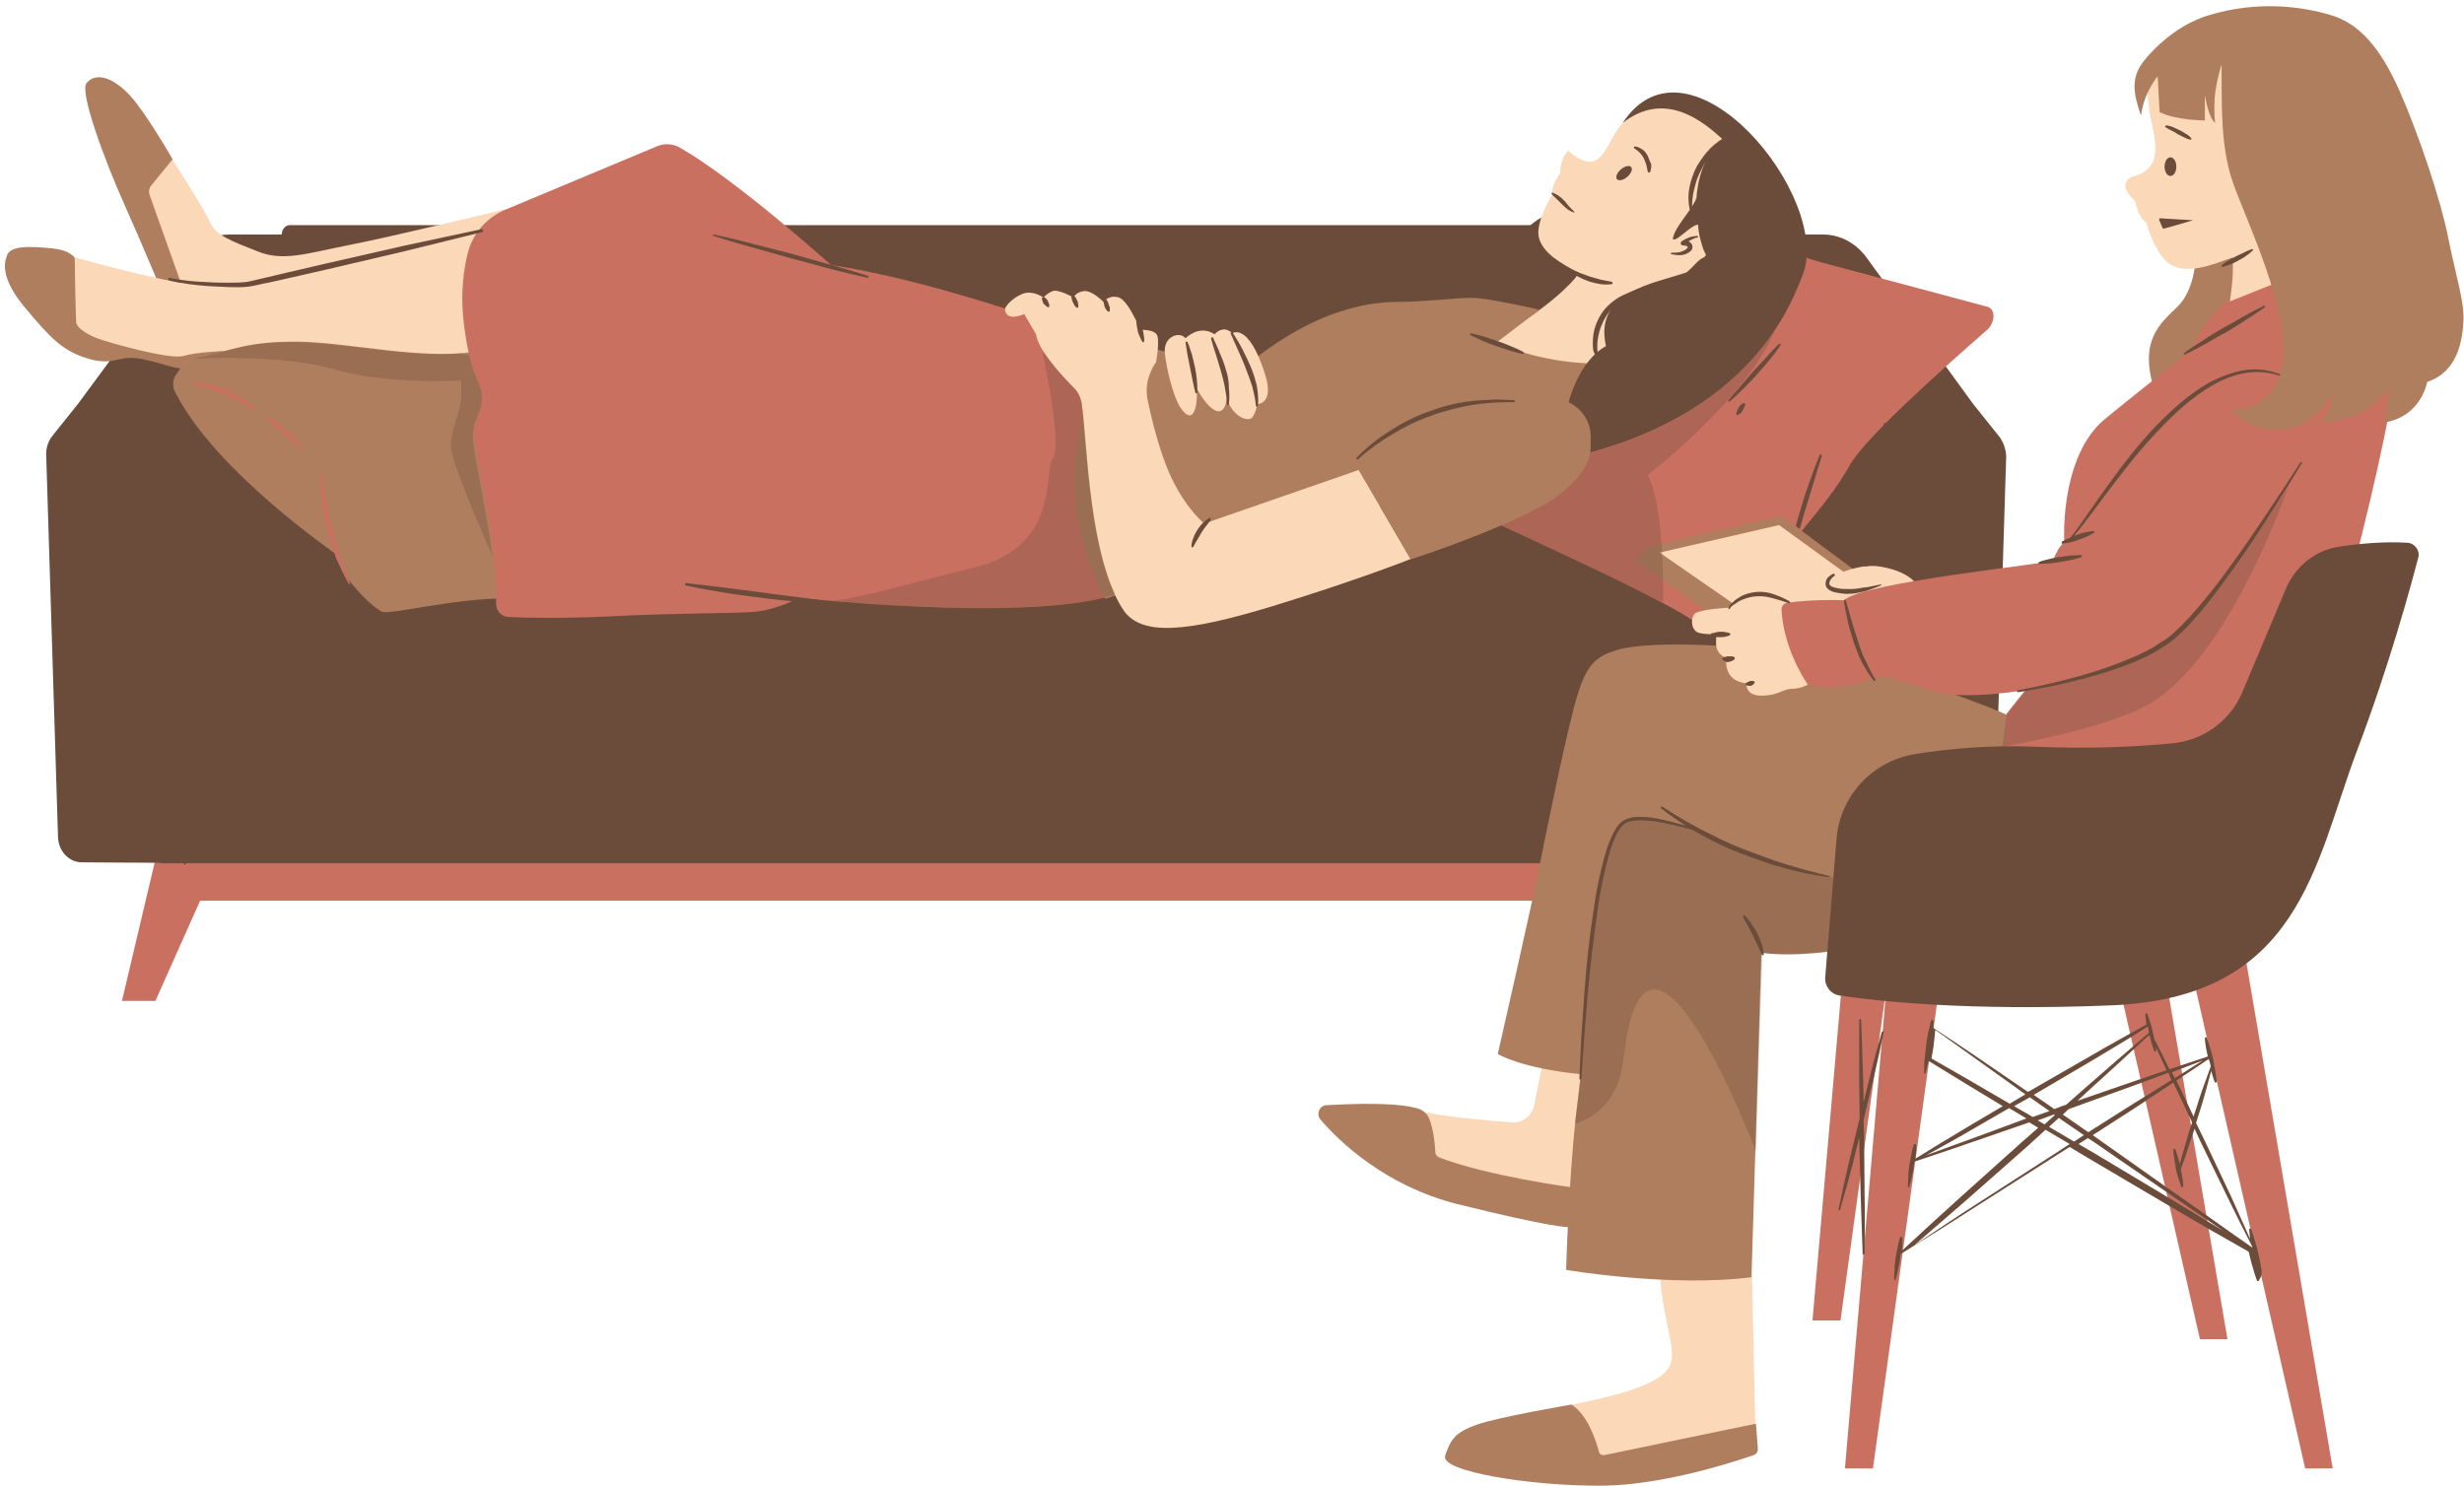 <?xml version="1.0" encoding="UTF-8" standalone="no"?><svg xmlns="http://www.w3.org/2000/svg" xmlns:xlink="http://www.w3.org/1999/xlink" fill="#000000" height="302.3" preserveAspectRatio="xMidYMid meet" version="1" viewBox="-1.0 -1.3 501.1 302.3" width="501.1" zoomAndPan="magnify"><g><g><g><g><g id="change1_2"><path d="M383.6 169.3L31.6 169.3 23.8 202.3 30.6 202.3 39.7 181.9 207.6 181.9 375.5 181.9 384.6 202.3 391.4 202.3z" fill="#c97061"/></g><g id="change2_2"><path d="M405.5,87.4l-5.2-6.5l-21.7-29.8c-2.2-3-5.4-4.7-8.9-4.7H360h-1.4h-0.9h-5.9c0-1.1-0.8-1.9-1.6-1.9 c-3,0-10.3,0-13.4,0c-12.8,0-27.5,0-40.3,0c-34.5,0-69.7,0-104.2,0c-23.1,0-47.3,0-70.5,0c-20.9,0-43,0-63.9,0 c-0.9,0-1.6,0.9-1.6,1.9h-0.9h-9.7c-3.5,0-6.7,1.7-8.9,4.7L14.9,80.8l-5.2,6.5c-0.9,1.1-1.4,2.6-1.3,4.1l2.4,77.6 c0.1,2.8,2.2,5.1,4.8,5.1c3.9,0,9.9,0.1,16.1,0.1v0.1h176h176v-0.1c6.2,0,12.2-0.1,16.1-0.1c2.6,0,4.7-2.3,4.8-5.1l2.4-77.6 C406.9,90,406.4,88.5,405.5,87.4z" fill="#6b4c3a"/></g><g id="change1_3"><path d="M331.1,24.8l18.4,16.4c5.9,5.3,12.8,9,20.4,11l33.3,8.9c1.7,0.5,1.6,3.3-0.2,4.8 c-8.1,7.1-24.6,21.7-27.8,27.4c-4.1,7.3-9.3,12.3-11.6,15.9c0,0-2.8,12.8-5.1,17.2l0.2,3.6c0,0.9-0.8,1.6-1.6,1.4 c-2.6-0.8-8.1-2.7-14.6-7c-8.3-5.5-50.5-24.4-58.7-28.1c-0.6-0.3-0.8-1.3-0.2-1.9c1.4-1.4,3.6-3.5,5.2-3.4c2.3,0.1,2.4,1,3.3-1 c0.8-2,1.8-3.9,5-6.6c3.3-2.7,16.3-22.9,23.1-36.4c5.1-10.1,7.8-17.6,8.9-21.2C329.5,24.8,330.5,24.2,331.1,24.8z" fill="#c97061"/></g><g id="change3_5"><path d="M34.6,78.4c-0.6-1.1-0.5-2.5,0.2-3.5c3.1-4.7,13.3-17.6,32.3-19.3c23.3-2.1,29.1,10.4,29.4,15 s2.6,12,2.6,12l15.9,6.7c4.2,1.8,7.1,5.6,7.7,10.1v0c1.7,13.1-7.1,21-20.3,21c-11.5,0-24.3,3.5-25.8,2.7 c-3-1.7-8.3-7.5-9.6-11.9C67.2,111.2,42.7,94.6,34.6,78.4z" fill="#ae7e5e"/></g></g><g><g id="change4_1"><path d="M102.5,41.1c0,0-23.6,5.7-32.3,7.4s-13.6,3.5-18.9,1.3c-5.3-2.1-8.4-3.2-9.6-5.9 c-1.1-2.7-9.6-15.8-9.6-15.8l-4.7,10.5l8,20.7c0,0,35.4-4.2,47.4-7.5C94.8,48.4,102.5,41.1,102.5,41.1z" fill="#fbd8b7"/></g><g id="change3_1"><path d="M34.1,31.1c0,0-5.3-9.3-8.6-12.9s-6.9-5-8.9-2.6c-1.5,1.8,3.8,16,7.7,24.7s8.4,19.6,8.4,19.6l4-1.1 l-7.3-20.5c-0.2-0.6-0.1-1.3,0.3-1.8L34.1,31.1z" fill="#ae7e5e"/></g><g id="change4_2"><path d="M98.9,44.7c0,0-20.7,6-35.3,8.2c-14.7,2.2-15.4,4.9-24.1,3.9s-25.8-5.9-25.8-5.9S12,61.3,12.8,64.4 c0.8,3.2,6.7,4.7,14.5,5.9c7.8,1.2,5.3,2.6,12.2,1.1s9.9-3.3,20.1-3.2s25.3,3.8,36.1,2L98.9,44.7z" fill="#fbd8b7"/></g><g id="change3_2"><path d="M44.6,70.1c0,0-5.6,0.2-8.3,1c-2.7,0.8-14.8-2.6-17.3-3.5c-2.5-0.9-4.4-2.3-4.5-3.3 c-0.1-0.9-0.3-10.6-0.3-12.8c0-0.3-0.1-0.6-0.4-0.8c-0.7-0.5-1.4-1.3-5.5-1.6c-5.6-0.5-7.4,0.2-7.9,1.6S-1,55.2,4.1,61.3 s7.7,8.9,13,10.4s5.9-0.9,10.6,0c4.6,0.9,6.9,2.2,9.2,1.9S44.6,70.1,44.6,70.1z" fill="#ae7e5e"/></g><g id="change1_1"><path d="M239.2,74.4c0,0-41.7-17.3-71.2-21.8c0,0-19-17.1-30.6-23.8c-1.5-0.9-3.3-1-4.9-0.3l-30.6,12.8 c-3.9,1.6-6.8,4.9-7.8,9c-0.8,3.3-1.4,7.7-0.9,13c1.3,12.3,3.9,13.2,3.8,16.5c-0.1,3.3-2.1,4.2-1.5,8.6c0.5,4.4,3.4,17.5,4,24.2 c0.3,3.8,0.4,7,0.4,9c0,1.4,1.1,2.5,2.5,2.6c3.7,0.2,11.1,0.3,20.2-0.1c13-0.7,24.2-0.6,29.2-0.9c5-0.3,9.7-2.9,9.7-2.9 s56.9,6.3,68.9-2.9L239.2,74.4z" fill="#c97061"/></g><g id="change5_1"><path d="M315.6,41.8c0,0-5.7,0.8-8.9,7.4c0,0-12.8-1.3-18.6,10.7l20.8,4.5l12.3-4.3v-9.7L315.6,41.8z" fill="#6b4c3a"/></g><g id="change4_3"><path d="M356.5,32.8c-1-1.9-3.4-4.5-5.8-6.6c-0.2-1.4-0.3-2.2-0.3-2.2s-3.1-2.2-6.9-2.8c-7.8-4-10.9-1.5-14.9,3 c-3,3.4-3.9,11.3-10.7,5.1c0,0-1.6,1.6-1.6,4.6c0,0-2.1,3-1.5,4.2c0,0-3.4,5.4-2.9,8.6c0.6,3.5,4.9,5.7,7.6,7.2c0,0,0,0,0.1,0 c0.2,0.1,0.3,0.2,0.5,0.2l-0.7,1.1c0,0-5.1,6.4-17.3,12.7v3.1l20.5,4.3c0,0,22.3-11.4,26.9-23.3c3.4-1.1,6.3-3.7,8-6.1 C360.7,41.3,358.7,37.1,356.5,32.8z" fill="#fbd8b7"/></g><g id="change3_3"><path d="M312.1,61.7c0,0-10.1-2.3-13.3-2.4c-3.6-0.1-9.7,0.8-15.1,0.8c-4.6,0-17.3,0.5-33.5,14.9 c0,0-17.8-6.8-25-6.9l-3.8,9.3c-5.8,14-4.9,29.8,2.4,43.1L313,90.3L325,72.6c0,0-10.4,0.7-21.7-4.2L312.1,61.7z" fill="#ae7e5e"/></g><g id="change4_4"><path d="M209.7,66.7c0.4,3.2,5.3,8.5,7.7,10.9c0.9,0.9,1.4,2,1.6,3.3c1.1,8.1,1.4,31.1,8.4,41.8 c3.6,5.5,13,4.6,30.4-0.7c17.3-5.3,28.1-9.6,28.1-9.6l-10.6-18.1l-31.4,10.9c0,0-4.9-4-8-12.5c-1.9-5.2-2.9-9.8-3.5-12.6 c-0.4-1.9-0.2-3.9,0.6-5.7c0.3-0.8,0.7-1.5,1.1-2c0,0,0.7-3.8,0.3-5.3c-0.4-1.5-3.5-1.3-3.5-1.3s-2.4-6-4.4-6.6 s-3.1,0.9-3.1,0.9s-2.2-2.3-3.9-2.2c-1.7,0.2-2.2,1.3-2.2,1.3s-3-1.7-4.2-1.3c-1.2,0.5-1.9,1.3-1.9,1.3s-1.9-1.3-3.7-0.9 c-1.8,0.4-4.4,2.6-4.1,3.6s1.1,1.8,3.9,0.7L209.7,66.7z" fill="#fbd8b7"/></g><g id="change5_2"><path d="M329,23.7c13.5-20.5,42.8,15.2,36.6,31c-2,4.6-9.6,28.9-48.4,37.3c-1.5-7.5,2-19.4,8.4-22.9 c-2.5-11.1,9.7-12.7,16.4-15c1.9-1.6,2.1-2.4,3.6-3.1c1.5-1.3-0.7-3.8-0.4-5.9c-0.8-2.7-5.2,3.2-6,2.2c0.3-2.4,3.8-5.7,4.8-8.3 c0.2-2.7,1.1-9,5.5-11.8C345.3,23.3,337.6,17,329,23.7z" fill="#6b4c3a"/></g><g id="change5_3"><ellipse cx="329.3" cy="33.9" fill="#6b4c3a" rx="1.9" ry="1" transform="rotate(-40.649 329.315 33.924)"/></g><g id="change3_4"><path d="M322.5,87.7c0.1-3.4-2.1-6.4-5.3-7.5c-3.4-1.1-14.6-1.9-21.7,0.9C285.1,85.2,275,93.6,275,93.6l10.9,18.9 c0,0,23.7-7.7,30.9-13.7C323.5,93.1,322.4,89.7,322.5,87.7z" fill="#ae7e5e"/></g><g id="change4_5"><path d="M240.1,67.5c0,0,2.8-2.9,5.9-0.8c2-2.1,3.6-0.2,3.6-0.2s3.3-2.4,6.7,8.4c1.9,6-1.6,6-1.6,6s-0.5,2.8-1.5,3 c-1.9,0.5-4.8-2.4-4.6-4.9c-0.6,6.7-4.7,1.9-6.4-1.7c0.6,1.9,0,9.4-3.4,3.9c-1.4-2.6-2.6-7.7-2.9-10.6 C235.5,67.1,238.9,66,240.1,67.5z" fill="#fbd8b7"/></g></g></g></g><g><g><g><g id="change4_6"><path d="M313,213.6l-2,9.9c-0.4,2.2-2.4,3.7-4.6,3.5c-5.2-0.4-14.6-1.2-19.6-2.5c0,0,2.3,4.7,1.1,9.4 c0,0,16.1,7.5,33.1,7.6l2-27.6L313,213.6z" fill="#fbd8b7"/></g><g id="change3_6"><path d="M291.6,234.1c-0.4-0.2-0.7-0.6-0.7-1c-0.1-1.5-0.3-4.8-1.4-7.2c-0.4-0.7-1-1.3-1.8-1.6 c-1.9-0.7-6.8-1.5-19-0.8c-1.4,0.1-2.1,1.9-1.1,3c3.8,4.4,13.1,13.4,27.7,17.1c19.7,4.9,22.6,4.7,22.6,4.7s1-4.4,1-8.1 C318.9,240.3,301.4,237.9,291.6,234.1z" fill="#ae7e5e"/></g><g id="change4_7"><path d="M355.3,258.4l0.7,31.5l-33.7,6.2c0,0-3.2-9.6-5.2-11.4c0,0,11.1-1.9,16.6-4.4c5.5-2.5,5.8-4.6,5-9 s-2.2-9.8-2-14L355.3,258.4z" fill="#fbd8b7"/></g><g id="change3_7"><path d="M324.2,294.1c-0.5-1.9-2.1-7.4-5.6-9.7c0,0-14.8,2.5-19.3,4.1s-5.3,3.1-6.4,6.3s17.4,6.2,31.9,6.1 c12.5-0.1,27-4.9,30.8-6.2c0.6-0.2,0.9-0.7,0.9-1.3l-0.4-5.1c0,0-21.4,4.4-30.9,6.4C324.7,294.7,324.3,294.5,324.2,294.1z" fill="#ae7e5e"/></g><g id="change3_8"><path d="M364.8,131.7c-19.8-2.7-32.7-2.1-36.9-0.8c-4.2,1.3-6.1,2.7-8.1,9.2c-2,6.5-5.7,24.8-7.6,34.1 c-1.8,9.2-8.6,38.9-8.6,38.9s4.7,2.9,16.9,4.1c-0.4,3.3-0.7,6.2-1,8.4c-1.5,13.5-2,31.4-2,31.4s20.9,3.6,37.7,1.5l2-66 c0,0,6.3,1.2,18.2-0.9v-12c1.5,0.4,3.1,0.7,4.7,1l31.4-22.7l-4.6-13.9C407.1,144,384.6,134.4,364.8,131.7z" fill="#ae7e5e"/></g><g><g id="change3_11"><path d="M349.3,125.3L332,113c-0.3-0.2-0.3-0.7-0.1-0.9l2-2c0.1-0.1,0.2-0.1,0.3-0.2l26.7-6.1 c0.3-0.1,0.6,0,0.9,0.2l25.7,19.1L349.3,125.3z" fill="#ae7e5e"/></g><g id="change4_10"><path d="M336.5 111.1L360.8 105.5 382.3 121.1 353.4 122.8z" fill="#fbd8b7"/></g><g id="change4_11"><path d="M388.3,117c0,0-1.6-2.1-6.6-3c-3.7-0.7-7.4,0.8-9,1.5c-0.5,0.2-0.6,0.9-0.2,1.3c0.4,0.4,1.1,0.7,2.2,1 c2.4,0.5,3.2,1.2,3.2,1.2S384.8,120.2,388.3,117z" fill="#fbd8b7"/></g><g id="change4_12"><path d="M362,122.3c0,0-1.6,0.1-3.2-1.1c-1.7-1.2-2.4-1.7-4.1-1.3c-1.7,0.4-4.1,2.4-4.1,2.4s-5.8,0.3-6.9,1.2 c-0.7,0.6-1,2.7,0.3,3.7c0.8,0.6,4,0.5,4,0.5v2c0,1.3,0.9,2.5,2.1,2.8l0,0c0,0-0.9,4.7,4.1,5.2c0,0-0.4,2.6,3.2,2.5 s4-1.4,6.3-1.4c2.3-0.1,4-1.5,4-1.5L362,122.3z" fill="#fbd8b7"/></g></g><g id="change3_9"><path d="M445.5,51.5c0,0-0.2,6.4-3.8,9.7c-3.5,3.4-7.6,6.8-4.7,16.4l21.6-16.8L455.1,47L445.5,51.5z" fill="#ae7e5e"/></g><g id="change1_5"><path d="M486.3,70.9L462,55.8c0,0-4.2,0.2-6.7,1.6c-7.2,3.9-10.9,12.7-10.9,12.7S428,83,426.2,84.7 c-6.8,6.6-7.6,18.6-7.4,24.3c-0.9,0.7-1.6,2-2.3,3.7c0,0,0,0,0,0c-0.2,0.6-38.7,4.4-42.5,8.1c-4.9-0.2-9.4,0.2-11.5,0.5 c-0.7,0.1-1.2,0.7-1.2,1.4c0.4,7.3,4.1,13.4,5.3,15.2c4.1,1.5,9.9,0,12.2-0.8c2.6-1.3,4.4-0.7,11.6,1.6 c4.1,1.9,11.9,1.7,20.3,0.4c0,0.1,0,0.1,0,0.2l-3.8,4.8v10h59C469.4,146.9,486.7,83.3,486.3,70.9z" fill="#c97061"/></g><g id="change4_8"><path d="M440.4,52.5c3.3,2,8.2,0.2,11.4-1l0.1,0c6.8-2.4,11.8-8.3,13.1-15.3l0.8-4.1c7.7-3.2,8.5-11.8,7.3-17.2 c-1.4-6.2-6.3-7.6-11.4-8.9c-3.5-0.9-11.1-0.2-14.6,0.8c-13.2,3.7-11.8,6.8-11,14.2c0.5,4.5,3.9,11.7-3.3,13.6 c-1.3,0.3-2,1.8-1.3,2.9c0.4,0.7,0.9,1.4,1.7,2.1c0,0,0.9,3.9,2.3,4.3C435.4,43.9,437.3,50.6,440.4,52.5z M460.5,33.3l-0.3,0.6 l0-0.5C460.3,33.3,460.4,33.3,460.5,33.3z" fill="#fbd8b7"/></g><g id="change4_9"><path d="M463.4,11.6L445.6,18l6.4,26.2c1.1,4.4,1.4,8.9,0.8,13.4l-0.3,2.4l21-8.4L463.4,11.6z" fill="#fbd8b7"/></g><g id="change3_10"><path d="M496.9,47.1c-1.5-7.6-5.9-20.8-9.9-29.9c-4-9-8.3-13.7-13.9-15.4c-5.6-1.7-14.7-3.1-24.9,0 c-5.3,1.6-9.5,5.1-12.2,8.1c-0.2,0.2-0.4,0.5-0.6,0.7c-3.2,3.7-2.6,6.9-1,11.6l0.2-1.1c0.5-2.5,1.6-4.8,3.2-6.9v0l0.4,7.3 c3.3,1.7,9.2,1.7,9.2,1.7s0-3.6,0-5.2c0,0,0.7,4.7,2.1,5.7c0,0-0.3-1.8-0.1-5.2c0.3-3.3,1.4-6.7,1.4-6.7 c0.1,7.3-0.4,16.5,2.4,24.3c2.8,7.8,11.6,26.1,10,36.4c-1.6,10.3-10.1,9.5-10.1,9.5s2.9,4.5,9.8,4.1c6.9-0.3,10.8-7.7,10.8-7.7 c-0.6,3.4-2.5,6.3-2.5,6.3c5.5-0.8,7.1-1.6,7.1-1.6c3.8-1.8,6.4-5.2,6.4-5.2c-0.3,2.5-0.6,6.7-0.6,6.7c7.4-1.3,8.5-8.2,8.5-8.2 c6.3-2.1,7.2-8.5,7.4-12.7C500.1,59.7,498.4,54.7,496.9,47.1z" fill="#ae7e5e"/></g><g id="change5_5"><ellipse cx="440.4" cy="32.6" fill="#6b4c3a" rx="1.2" ry="1.9"/></g><g id="change5_6"><path d="M438.3,43.1l6.7,0.4c0,0-2.3,0.7-5.9,1.7c-0.1,0-0.2,0-0.3-0.1l-0.7-1.7C438.1,43.3,438.1,43.1,438.3,43.1z" fill="#6b4c3a"/></g></g><g><g fill="#c97061" id="change1_4"><path d="M455.5 192.5L445.6 200.1 467.8 297.4 473.4 297.4z"/><path d="M424.2 173.9L446.4 271.1 452 271.1 434.1 166.2z"/><path d="M374.2 297.4L379.9 297.4 393.3 200.1 382.6 200.1z"/><path d="M376.1 170.1L367.6 267.3 373.3 267.3 386.7 170.1z"/></g><g id="change2_1"><path d="M370.2,197.4l2.3-28.1c0.7-8.7,7.3-15.8,15.9-17.2c6.7-1.1,15.2-1.9,25-1.5c11.5,0.5,20.9-0.1,27.4-0.7 c6.4-0.6,11.9-4.7,14.3-10.6l8.8-20.9c1.9-4.5,6-7.8,10.8-8.5c4-0.6,9-1.1,13.9-0.8c1.5,0.1,2.6,1.6,2.2,3 c-1.6,6.1-5.8,21.7-12.5,39.4c-8.6,22.8-11.5,50.2-50,51.7c-29.3,1.2-47.9-0.9-55.1-2C371.4,201,370,199.3,370.2,197.4z" fill="#6b4c3a"/></g></g></g></g><g id="change5_4"><path d="M225.8,119.6c-13.6,4.5-44,2.5-57.6,1.3c4.8-0.3,15.6-3.5,28.8-6.7c17.8-4.4,14.1-19.4,16.1-22.2 c2-2.8-1.9-21-2.1-21.5c0,0,0.2,0,0.4,0c1.8,2.7,4.4,5.5,6,7.1c0.9,0.9,1.4,2,1.6,3.3C220.1,88.3,220.4,108,225.8,119.6z M97,79.8 c0.1-2.5-1.3-3.6-2.6-8.8c0,0-0.6-0.2-1.7-0.4c-10.5,0.9-24-2.2-33.4-2.3c-10.2-0.1-13.2,1.7-20.1,3.2c-0.4,0.1-0.8,0.2-1.2,0.2 c0,0,17.9-1.1,28.8,2.1c11,3.2,26,2.3,26,2.3s0,0,0,3.1c0,3.1-2.1,6.6-2.1,10.2c0,3.6,8.4,22.2,8.4,22.3c-0.8-7-3.4-18.9-3.9-23.2 C94.9,84,96.9,83.2,97,79.8z M322.4,90.8c-0.3,2-1.5,4.5-5.6,8c-7.1,6-30.9,13.7-30.9,13.7s-10.7,4.3-28.1,9.6 c-3.7,1.1-7,2-9.9,2.7c-0.5,0.4-0.7,0.6-0.7,0.6s34.1-5.4,56.8-12.4c6.1-1.9,12.7-1.4,18.5,1.3l14.7,6.9c0,0,0.5-18.9-3.1-25.9 c0,0,19.5-14.8,25.9-29.4C354.5,74.2,343.7,85,322.4,90.8z M441.4,127.9c-3.7,4.3-17.7,9.1-30.4,11.2l-0.1,0.2l-3.8,4.8l-0.9,6.5 c0,0,23-3.9,31.2-9.5c14.7-10,25.1-38.2,27-43.5C458.9,106.6,450.8,116.9,441.4,127.9z M371.1,177c0,0-5.4-1.3-12.5-3.3 c-7.1-2-14.8-6.5-14.8-6.5s-4.7-1.4-9.4-2.1c-4.7-0.7-5.8-0.5-8.8,7.4c-3.1,8-5.1,44.6-5.1,44.6c-0.4,3.3-0.7,6.2-1,8.4 c-0.1,0.6-0.1,1.2-0.2,1.8c9.6-3.1,9.7-12.4,10.2-15.7c5.1-35.4,26.6,21.3,26.6,21.3l0.9-28.6l0.4-11.9c4.1,0.8,13.3-0.2,13.3-0.2 l1.2-15L371.1,177z" fill="#6b4c3a" opacity="0.3"/></g><g><g id="change1_6"><path d="M70.2,117.3c0,0.1,0,0.2-0.1,0.2c-0.1,0-0.2,0-0.2-0.1c-1-1.7-1.8-3.5-2.5-5.3c-0.7-1.8-1.3-3.7-1.8-5.5 c-0.5-1.9-0.9-3.8-1.1-5.7c-0.3-1.9-0.4-3.9-0.5-5.8c0-0.1,0.1-0.2,0.2-0.2c0.1,0,0.2,0.1,0.2,0.2c0.3,1.9,0.5,3.8,0.9,5.7 c0.4,1.9,0.7,3.8,1.3,5.6c0.5,1.9,1,3.7,1.6,5.5C68.7,113.7,69.4,115.5,70.2,117.3z M48.3,79.8c-1-0.6-2.1-1.2-3.1-1.7 c-1.1-0.5-2.2-0.9-3.4-1.2c-1.2-0.3-2.3-0.5-3.5-0.6c-0.1,0-0.2,0.1-0.2,0.2c0,0.1,0,0.2,0.1,0.3c1.1,0.3,2.2,0.6,3.3,1 c1.1,0.4,2.2,0.8,3.2,1.2c1.1,0.5,2.1,1,3.1,1.5c1,0.5,2,1.1,3,1.7c0.1,0,0.2,0,0.2,0c0.1-0.1,0.1-0.2,0-0.3 C50.2,81.1,49.3,80.4,48.3,79.8z M59.1,88c-0.5-0.6-1.1-1.2-1.7-1.7c-0.6-0.5-1.2-1-1.9-1.5c-0.7-0.5-1.3-0.9-2.1-1.3 c-0.1,0-0.2,0-0.3,0c-0.1,0.1-0.1,0.2,0,0.3c0.6,0.6,1.2,1.1,1.8,1.6l1.8,1.6l1.8,1.6c0.6,0.5,1.2,1.1,1.8,1.6 c0.1,0.1,0.2,0.1,0.2,0c0.1-0.1,0.1-0.2,0.1-0.3C60.1,89.3,59.6,88.6,59.1,88z" fill="#c97061"/></g><path d="M411.7 221.9L408.6 223.7 412.4 225.9 415.8 224.7z" fill="none"/><path d="M410.8,221.3l-2.5-1.8c-5.3-3.7-10.6-7.5-15.8-11.3c0,0.3,0,0.5-0.1,0.8c-0.1,0.9-0.2,1.8-0.3,2.7 c-0.1,0.8-0.2,1.5-0.4,2.3c5.3,3,10.6,6.1,15.8,9.1L410.8,221.3z" fill="none"/><path d="M407.7,224.2l-7.1,4.1c-3.3,1.9-6.5,3.7-9.8,5.5c4.2-1.6,8.4-3.1,12.6-4.6l7.9-2.8L407.7,224.2 C407.7,224.2,407.7,224.2,407.7,224.2z" fill="none"/><path d="M418.4,223.8l0.9-0.3l4.2-3.7c4.2-3.7,8.3-7.3,12.6-10.9c0,0,0,0,0,0c-0.1-0.4-0.2-0.8-0.2-1.3 c-3.8,2.3-7.5,4.6-11.3,6.9l-11.9,7l4.2,2.9L418.4,223.8z" fill="none"/><path d="M421.6,222.7l11.9-4.1c2.1-0.7,4.2-1.4,6.2-2.1c-0.7-1.6-1.5-3.2-2.2-4.8c0,0.3,0,0.6,0.1,0.8 c0,0.1-0.1,0.2-0.2,0.2c-0.1,0-0.2,0-0.2-0.1c-0.3-0.6-0.5-1.2-0.6-1.8c-0.1-0.5-0.3-0.9-0.4-1.4c-4,3.7-8,7.4-12.1,11.1 L421.6,222.7z" fill="none"/><path d="M442.1,219.7l2.9,6.1c0.6-1.7,1.1-3.5,1.7-5.2c0.6-1.7,1.2-3.4,1.8-5c-0.1-0.4-0.2-0.8-0.3-1.2 c0-0.1,0-0.2-0.1-0.3c-2.2,1.5-4.5,2.9-6.7,4.4C441.7,218.9,441.9,219.3,442.1,219.7z" fill="none"/><path d="M419.7,224.4l-1.2,1.1l5.2,3.6l9-5.7c2.6-1.7,5.2-3.3,7.9-4.9c-0.2-0.5-0.4-0.9-0.6-1.4 c-2.1,0.8-4.1,1.6-6.2,2.3L419.7,224.4z" fill="none"/><path d="M447,214.4c-2.1,0.8-4.2,1.6-6.3,2.3c0.2,0.4,0.4,0.8,0.6,1.2C443.2,216.8,445.1,215.6,447,214.4z" fill="none"/><path d="M424.7,231l-1.1-0.7l-1.9,1.2l3.1,1.8l16.5,9.9c3.3,2,6.6,4,9.9,6c-3.4-2.3-6.7-4.6-10.1-6.9L424.7,231z" fill="none"/><path d="M416.9 225.5L416.7 225.4 413.4 226.6 414.9 227.4z" fill="none"/><path d="M452,242.4l-5.4-11.1l-1.3-2.8c-0.4,1.2-0.8,2.4-1.2,3.6c-0.5,1.5-1.1,3-1.6,4.6c0.1,0.5,0.2,1.1,0.3,1.6 c0.1,0.6,0.2,1.3,0.2,1.9c0,0.1-0.1,0.2-0.2,0.2c-0.1,0-0.2,0-0.2-0.1c-0.3-0.6-0.5-1.2-0.6-1.8c-0.2-0.6-0.3-1.2-0.5-1.9 c-0.1-0.6-0.3-1.3-0.3-1.9c-0.1-0.6-0.2-1.3-0.2-1.9c0-0.1,0.1-0.2,0.2-0.2c0.1,0,0.2,0.1,0.2,0.1c0.3,0.6,0.4,1.2,0.6,1.8 c0.1,0.4,0.2,0.7,0.3,1.1c0.3-1.3,0.7-2.5,1.1-3.8c0.4-1.6,0.9-3.1,1.4-4.6l-3.3-7c-0.2-0.4-0.3-0.8-0.5-1.1 c-2.6,1.7-5.1,3.4-7.7,5.1l-8.7,5.6l0.7,0.5l16.3,11.5c5.2,3.7,10.3,7.3,15.5,11c0-0.1,0-0.2-0.1-0.3 C455.3,249,453.6,245.7,452,242.4z" fill="none"/><path d="M411.5,231.7l-12.7,11.2c-3.5,3.1-7,6.1-10.5,9.1c4.3-2.9,8.7-5.8,13-8.6l15.7-10.1l2.9-1.9l-4.9-2.9 L411.5,231.7z" fill="none"/><path d="M417.7 226.1L415.7 227.9 420.8 230.9 422.8 229.6z" fill="none"/><g id="change5_7"><path d="M350.5,122.6c0.1,0,0.2,0,0.3-0.1l0,0c0.1-0.3,0.6-0.7,1.1-1c0.4-0.3,0.9-0.6,1.4-0.8c1-0.4,2-0.7,3.1-0.7 c1-0.1,2.1,0.1,3.2,0.4c1.1,0.3,2.1,0.6,3.2,1c0.1,0,0.2,0,0.2-0.1c0.1-0.1,0-0.2-0.1-0.3c-1-0.6-2-1-3.1-1.4 c-1.1-0.4-2.3-0.6-3.5-0.5c-1.2,0.1-2.4,0.4-3.4,1c-0.5,0.3-1,0.6-1.4,1c-0.2,0.2-0.4,0.4-0.6,0.6c-0.2,0.2-0.4,0.5-0.4,0.9 C350.4,122.5,350.4,122.6,350.5,122.6z" fill="#6b4c3a"/></g><g id="change5_8"><path d="M324,72.7c0,0.1,0.2,0.1,0.3,0.1c0.1,0,0.2-0.2,0.1-0.3c-0.6-1.7-0.7-3.5-0.4-5.2c0.3-1.7,1-3.4,2-4.8 c0.5-0.7,1.1-1.3,1.8-1.9c0.7-0.5,1.5-1,2.2-1.4c1.6-0.8,3.3-1.5,4.9-2.4c0.1,0,0.1-0.2,0.1-0.2c0-0.1-0.2-0.1-0.3-0.1 c-1.7,0.7-3.4,1.2-5.1,2c-1.7,0.7-3.3,1.9-4.5,3.4c-1.1,1.5-1.9,3.3-2.1,5.2c-0.1,0.9-0.1,1.9,0,2.8 C323.4,70.9,323.6,71.8,324,72.7z" fill="#6b4c3a"/></g><g id="change5_9"><path d="M350,133.3c0.2,0.1,0.4,0.1,0.7,0c0.2,0,0.4-0.1,0.6-0.2c0.2-0.1,0.4-0.2,0.5-0.4c0,0,0-0.1,0-0.1 c0-0.1,0-0.2-0.2-0.3l0,0c-0.2-0.1-0.4-0.1-0.6-0.1c-0.2,0-0.4,0-0.5,0c-0.2,0-0.4,0-0.5,0.1c-0.2,0-0.4,0.1-0.6,0.2l0,0 c0,0-0.1,0-0.1,0.1c-0.1,0.1-0.1,0.3,0,0.3C349.6,133.1,349.8,133.2,350,133.3z" fill="#6b4c3a"/></g><g id="change5_10"><path d="M347.2,51.9c-0.3-0.9-0.6-1.8-0.9-2.8c-0.3-0.9-0.5-1.9-0.7-2.8c-0.2-0.9-0.3-1.9-0.4-2.9 c-0.1-1-0.2-1.9-0.2-2.9c0-0.1-0.1-0.2-0.2-0.2c-0.1,0-0.2,0.1-0.3,0.2c-0.2,1-0.3,2-0.2,3c0,1,0.1,2,0.3,3c0.2,1,0.5,2,0.8,2.9 c0.4,0.9,0.8,1.8,1.4,2.7c0,0.1,0.1,0.1,0.2,0.1C347.2,52.1,347.2,52,347.2,51.9z" fill="#6b4c3a"/></g><g id="change5_11"><path d="M342.9,41.4c0.1,0,0.2-0.1,0.2-0.2c0-1.4,0.1-2.9,0.5-4.2c0.3-1.4,0.8-2.7,1.5-4c0.6-1.3,1.5-2.4,2.4-3.5 c0.9-1.1,2-2,3.2-2.8c0.1-0.1,0.1-0.2,0.1-0.3c0-0.1-0.2-0.2-0.3-0.1c-1.4,0.6-2.6,1.5-3.7,2.6c-1.1,1.1-1.9,2.3-2.7,3.6 c-0.7,1.3-1.2,2.8-1.5,4.2c-0.3,1.5-0.3,3,0,4.5C342.7,41.4,342.8,41.4,342.9,41.4z" fill="#6b4c3a"/></g><g id="change5_12"><path d="M355.5,137.2c-0.2,0-0.3,0-0.4,0c-0.1,0-0.2,0-0.3,0.1c-0.1,0-0.2,0.1-0.3,0.1c-0.1,0.1-0.2,0.1-0.4,0.2l0,0 c0,0,0,0,0,0c-0.1,0.1-0.1,0.3,0,0.4c0.1,0.1,0.3,0.2,0.5,0.2c0.2,0,0.4,0,0.5,0c0.2-0.1,0.3-0.1,0.5-0.3c0.1-0.1,0.2-0.3,0.3-0.5 c0,0,0,0,0,0C355.7,137.3,355.6,137.2,355.5,137.2L355.5,137.2z" fill="#6b4c3a"/></g><g id="change5_13"><path d="M451,53L451,53c1.1-0.3,2.2-0.7,3.2-1.3c0.5-0.3,1-0.5,1.5-0.9c0.5-0.3,0.9-0.7,1.4-1.1 c0.1-0.1,0.1-0.1,0.1-0.2c0-0.1-0.2-0.2-0.3-0.1c-0.5,0.2-1.1,0.4-1.6,0.7c-0.5,0.2-1,0.5-1.5,0.7c-0.5,0.3-1,0.5-1.5,0.8 c-0.5,0.3-1,0.6-1.4,1c-0.1,0-0.1,0.1-0.1,0.2C450.8,52.9,450.9,53,451,53z" fill="#6b4c3a"/></g><g id="change5_14"><path d="M440.7,25.3c0.4,0.2,0.8,0.4,1.2,0.7c0.4,0.2,0.8,0.4,1.2,0.6c0.4,0.2,0.8,0.4,1.3,0.5c0.1,0,0.1,0,0.2,0 c0.1-0.1,0.1-0.2,0-0.3c-0.3-0.4-0.7-0.7-1.1-0.9c-0.4-0.3-0.8-0.5-1.2-0.7c-0.4-0.2-0.9-0.4-1.3-0.6c-0.4-0.2-0.9-0.3-1.4-0.4 c-0.1,0-0.2,0-0.2,0.1c-0.1,0.1-0.1,0.2,0,0.3C439.9,24.9,440.3,25.1,440.7,25.3z" fill="#6b4c3a"/></g><g id="change5_15"><path d="M376.9,129.2c-0.5-1.4-0.9-2.8-1.3-4.1c-0.4-1.4-0.8-2.8-1.2-4.2c0-0.1-0.1-0.2-0.2-0.2 c-0.1,0-0.2,0.1-0.2,0.2c0.2,1.5,0.5,2.9,0.8,4.3c0.3,1.4,0.8,2.8,1.2,4.2c0.5,1.4,1,2.8,1.7,4.1c0.7,1.3,1.5,2.6,2.4,3.7 c0.1,0.1,0.2,0.1,0.2,0c0.1-0.1,0.1-0.2,0.1-0.3c-0.8-1.2-1.4-2.5-2-3.8C377.8,132,377.3,130.6,376.9,129.2z" fill="#6b4c3a"/></g><g id="change5_16"><path d="M284.4,58.9c1.4-1.8,3-3.4,4.8-4.8c1.8-1.3,3.8-2.4,6-3.1c2.1-0.8,4.4-1.3,6.6-1.5c2.3-0.3,4.6-0.3,6.8-0.1 c0.1,0,0.2-0.1,0.2-0.2c0-0.1-0.1-0.2-0.2-0.2c-2.3-0.4-4.6-0.5-7-0.3c-2.3,0.2-4.7,0.6-6.9,1.4c-2.2,0.8-4.3,1.9-6.2,3.4 c-1.9,1.4-3.5,3.2-4.7,5.2c-0.1,0.1,0,0.2,0.1,0.3C284.2,59,284.3,59,284.4,58.9z" fill="#6b4c3a"/></g><g id="change5_17"><path d="M347.3,128.1l0.3,0.1l0.5,0.1c0.3,0,0.6,0,0.9,0c0.3,0,0.6,0,0.9-0.1c0.3-0.1,0.6-0.1,0.9-0.3 c0,0,0.1-0.1,0.1-0.1c0-0.1,0-0.2-0.1-0.3c-0.3-0.1-0.6-0.2-0.9-0.2c-0.3-0.1-0.6-0.1-0.9-0.1c-0.3,0-0.6,0-0.9,0.1l-0.5,0.1 c-0.2,0.1-0.2,0-0.2,0.2c0-0.1-0.2-0.2-0.3-0.1c-0.1,0-0.2,0.2-0.1,0.3C347,128,347.2,128.1,347.3,128.1z" fill="#6b4c3a"/></g><g id="change5_18"><path d="M371.1,176.9L371.1,176.9c-3-0.7-6-1.5-8.9-2.4c-2.9-0.9-5.8-2-8.7-3.1c-2.9-1.1-5.6-2.5-8.4-3.9 c-2.7-1.4-5.4-3-8-4.7l0,0c-0.1-0.1-0.2,0-0.3,0c-0.1,0.1-0.1,0.2,0,0.3c1.6,1.3,3.4,2.5,5.1,3.6c-1.9-0.6-3.9-1.1-5.9-1.5 c-1.4-0.3-2.9-0.4-4.4-0.3c-0.7,0.1-1.5,0.2-2.2,0.6c-0.4,0.2-0.7,0.4-1,0.7c-0.3,0.3-0.5,0.6-0.7,0.9c-1.6,2.6-2.3,5.4-3,8.2 c-0.7,2.8-1.2,5.6-1.6,8.5c-0.9,5.7-1.5,11.4-1.9,17.1c-0.2,2.9-0.4,5.7-0.6,8.6c-0.1,2.9-0.3,5.7-0.4,8.6l0,0 c0,0.1,0.1,0.2,0.2,0.2c0.1,0,0.2-0.1,0.2-0.2c0.2-2.9,0.4-5.7,0.6-8.6c0.2-2.9,0.5-5.7,0.7-8.6c0.5-5.7,1.2-11.4,2-17.1 c0.4-2.8,0.9-5.6,1.6-8.4c0.3-1.4,0.7-2.8,1.1-4.1c0.5-1.3,0.9-2.7,1.7-3.8c0.2-0.3,0.4-0.6,0.6-0.8c0.2-0.2,0.5-0.4,0.7-0.6 c0.6-0.3,1.2-0.4,1.9-0.5c1.4-0.1,2.8,0,4.2,0.2c2.5,0.4,5,1,7.5,1.7c0.4,0.2,0.8,0.5,1.2,0.7c2.7,1.5,5.5,2.9,8.4,4 c2.9,1.1,5.8,2.2,8.8,3c1.5,0.4,3,0.8,4.5,1.1c1.5,0.3,3.1,0.6,4.6,0.8c0.1,0,0.2,0,0.2-0.1C371.3,177,371.2,176.9,371.1,176.9z" fill="#6b4c3a"/></g><g id="change5_19"><path d="M306.2,69.1c-0.9-0.4-1.7-0.7-2.6-1c-0.9-0.3-1.8-0.6-2.7-0.9c-0.9-0.3-1.8-0.5-2.7-0.7c-0.1,0-0.2,0-0.2,0.1 c-0.1,0.1,0,0.2,0.1,0.3c0.8,0.4,1.7,0.8,2.6,1.2c0.9,0.4,1.7,0.7,2.6,1c0.9,0.3,1.8,0.6,2.7,0.9c0.9,0.3,1.8,0.5,2.7,0.7 c0.1,0,0.2,0,0.2-0.1c0-0.1,0-0.2-0.1-0.3C307.9,69.8,307,69.4,306.2,69.1z" fill="#6b4c3a"/></g><g id="change5_20"><path d="M355.2,186.6c-0.4-0.6-0.9-1.2-1.4-1.7c-0.1-0.1-0.1-0.1-0.2,0c-0.1,0-0.1,0.2-0.1,0.3l0,0 c0.3,0.7,0.7,1.3,1,1.9l1,1.9c0.3,0.6,0.6,1.3,0.9,1.9c0.3,0.6,0.6,1.3,0.9,2l0,0c0,0.1,0.1,0.1,0.2,0.1c0.1,0,0.2-0.1,0.2-0.2 c-0.1-1.5-0.7-2.9-1.3-4.2C356,187.8,355.6,187.2,355.2,186.6z" fill="#6b4c3a"/></g><g id="change5_21"><path d="M458.8,256.4c-0.1-0.9-0.3-1.7-0.5-2.6c-0.2-0.9-0.4-1.7-0.7-2.6c-0.2-0.8-0.5-1.7-0.8-2.5 c0-0.1-0.1-0.1-0.2-0.1c-0.1,0-0.2,0.1-0.2,0.2c0.1,0.6,0.1,1.2,0.2,1.9c-1.3-2.9-2.6-5.8-3.9-8.7l-5.3-11.2l-1.8-3.7 c0.1-0.2,0.1-0.4,0.2-0.6c0.6-1.9,1.2-3.7,1.7-5.6c0.4-1.5,0.8-2.9,1.2-4.4c0,0,0,0.1,0,0.1c0.2,0.7,0.4,1.4,0.7,2.2 c0,0.1,0.1,0.1,0.2,0.1c0.1,0,0.2-0.1,0.2-0.2c0-0.8-0.2-1.5-0.3-2.3c-0.1-0.7-0.3-1.5-0.4-2.2c-0.2-0.7-0.3-1.5-0.6-2.2 c-0.2-0.7-0.4-1.4-0.7-2.2c0-0.1-0.1-0.1-0.2-0.1c-0.1,0-0.2,0.1-0.2,0.2c0,0.8,0.2,1.5,0.3,2.3c0.1,0.5,0.2,0.9,0.3,1.4 c-2.6,0.9-5.2,1.7-7.8,2.6c-1-2.1-2-4.1-3.1-6.2c-0.1-0.5-0.2-0.9-0.3-1.4c-0.1-0.6-0.3-1.3-0.5-1.9c-0.2-0.6-0.4-1.2-0.6-1.8 c0-0.1-0.1-0.1-0.2-0.1c-0.1,0-0.2,0.1-0.2,0.2c0,0.7,0.1,1.3,0.2,1.9c0,0.1,0,0.1,0,0.2c-3.9,2.2-7.8,4.3-11.7,6.6l-12,6.9 l-0.4,0.2l-2.9-2c-5.4-3.7-10.8-7.4-16.3-11c0-0.5,0-0.9,0-1.4c0-0.1-0.1-0.2-0.2-0.2c-0.1,0-0.2,0-0.3,0.1 c-0.2,0.9-0.4,1.7-0.6,2.6c-0.2,0.9-0.3,1.8-0.4,2.6c-0.1,0.9-0.2,1.8-0.3,2.7c-0.1,0.9-0.1,1.8-0.1,2.7c0,0.1,0.1,0.2,0.1,0.2 c0.1,0,0.2,0,0.2-0.1c0.2-0.8,0.4-1.7,0.6-2.5c5,3.1,10,6.1,15.1,9.2l-6.6,3.9c-3.7,2.2-7.5,4.5-11.2,6.8c0-0.2,0-0.4,0.1-0.6 c0.1-0.7,0.1-1.4,0.1-2.2c0-0.1-0.1-0.2-0.2-0.2c-0.1,0-0.2,0-0.3,0.1c-0.2,0.7-0.4,1.4-0.5,2.1c-0.1,0.7-0.3,1.4-0.4,2.1 c-0.1,0.7-0.2,1.4-0.2,2.1c0,0.7-0.1,1.4-0.1,2.2c0,0.1,0.1,0.2,0.1,0.2c0.1,0,0.2,0,0.2-0.1c0.2-0.7,0.4-1.4,0.5-2.1 c0.2-0.7,0.3-1.4,0.4-2.1c0-0.3,0.1-0.6,0.1-0.9c4.9-1.6,9.8-3.3,14.7-5l8.7-3l1.8,1.1l-3.3,2.9l-12.6,11.3 c-4,3.6-7.9,7.2-11.8,10.8c0-0.1,0-0.3,0-0.4c0.1-0.7,0.1-1.4,0.1-2.2c0-0.1-0.1-0.2-0.2-0.2c-0.1,0-0.2,0-0.3,0.1 c-0.2,0.7-0.4,1.4-0.5,2.1c-0.1,0.7-0.3,1.4-0.4,2.1c-0.1,0.7-0.2,1.4-0.2,2.1c0,0.7-0.1,1.4-0.1,2.2c0,0.1,0.1,0.2,0.1,0.2 c0.1,0,0.2,0,0.2-0.1c0.2-0.7,0.4-1.4,0.5-2.1c0.2-0.7,0.3-1.4,0.4-2.1c0-0.3,0.1-0.7,0.1-1c5.2-3.2,10.3-6.4,15.4-9.7l15.7-10 l3.3-2.1l3.5,2.1l16.6,9.8c5.4,3.2,10.8,6.3,16.3,9.4c0.1,0.3,0.1,0.5,0.2,0.8c0.2,0.9,0.4,1.7,0.7,2.6c0.2,0.8,0.5,1.7,0.8,2.5 c0,0.1,0.1,0.1,0.2,0.1c0.1,0,0.2-0.1,0.2-0.2C459.1,258.1,459,257.3,458.8,256.4z M448.2,214.1c0,0.1,0,0.2,0.1,0.3 c0.1,0.4,0.2,0.8,0.3,1.2c-0.6,1.7-1.2,3.3-1.8,5c-0.6,1.7-1.1,3.5-1.7,5.2l-2.9-6.1c-0.2-0.4-0.4-0.8-0.6-1.2 C443.8,217,446,215.6,448.2,214.1z M447,214.4c-1.9,1.2-3.8,2.4-5.7,3.6c-0.2-0.4-0.4-0.8-0.6-1.2 C442.8,216,444.9,215.2,447,214.4z M440.6,218.4c-2.6,1.6-5.3,3.3-7.9,4.9l-9,5.7l-5.2-3.6l1.2-1.1l14.1-5.1 c2.1-0.8,4.1-1.5,6.2-2.3C440.2,217.5,440.4,217.9,440.6,218.4z M436.5,210.7c0.2,0.6,0.4,1.2,0.6,1.8c0,0.1,0.1,0.1,0.2,0.1 c0.1,0,0.2-0.1,0.2-0.2c0-0.3,0-0.6-0.1-0.8c0.7,1.6,1.5,3.2,2.2,4.8c-2.1,0.7-4.2,1.4-6.2,2.1l-11.9,4.1l2.5-2.3 c4.1-3.7,8.1-7.4,12.1-11.1C436.3,209.8,436.4,210.2,436.5,210.7z M424.5,214.4c3.8-2.3,7.6-4.5,11.3-6.9c0.1,0.4,0.2,0.8,0.2,1.3 c0,0,0,0,0,0c-4.2,3.6-8.4,7.2-12.6,10.9l-4.2,3.7l-0.9,0.3l-1.5,0.6l-4.2-2.9L424.5,214.4z M391.8,214c0.1-0.8,0.3-1.5,0.4-2.3 c0.1-0.9,0.2-1.8,0.3-2.7c0-0.3,0-0.5,0.1-0.8c5.3,3.8,10.5,7.5,15.8,11.3l2.5,1.8l-3.2,1.9C402.4,220.1,397.1,217,391.8,214z M403.3,229.1c-4.2,1.5-8.4,3.1-12.6,4.6c3.3-1.8,6.6-3.6,9.8-5.5l7.1-4.1c0,0,0,0,0,0l3.5,2.1L403.3,229.1z M408.6,223.7l3.2-1.8 l4,2.8l-3.4,1.2L408.6,223.7z M413.4,226.6l3.3-1.2l0.2,0.1l-2.1,1.9L413.4,226.6z M417,233.3l-15.7,10.1c-4.4,2.8-8.7,5.7-13,8.6 c3.5-3,7-6.1,10.5-9.1l12.7-11.2l3.5-3.2l4.9,2.9L417,233.3z M420.8,230.9l-5.1-3l2-1.8l5.1,3.5L420.8,230.9z M441.3,243.1 l-16.5-9.9l-3.1-1.8l1.9-1.2l1.1,0.7l16.4,11.3c3.4,2.3,6.7,4.6,10.1,6.9C447.9,247.1,444.6,245.1,441.3,243.1z M441.6,241.6 l-16.3-11.5l-0.7-0.5l8.7-5.6c2.6-1.7,5.1-3.4,7.7-5.1c0.2,0.4,0.3,0.8,0.5,1.1l3.3,7c-0.5,1.5-1,3.1-1.4,4.6 c-0.4,1.3-0.7,2.5-1.1,3.8c-0.1-0.4-0.2-0.7-0.3-1.1c-0.2-0.6-0.4-1.2-0.6-1.8c0-0.1-0.1-0.1-0.2-0.1c-0.1,0-0.2,0.1-0.2,0.2 c0,0.7,0.1,1.3,0.2,1.9c0.1,0.6,0.2,1.3,0.3,1.9c0.1,0.6,0.3,1.3,0.5,1.9c0.2,0.6,0.4,1.2,0.6,1.8c0,0.1,0.1,0.1,0.2,0.1 c0.1,0,0.2-0.1,0.2-0.2c0-0.7-0.1-1.3-0.2-1.9c-0.1-0.6-0.2-1.1-0.3-1.6c0.6-1.5,1.1-3,1.6-4.6c0.4-1.2,0.8-2.4,1.2-3.6l1.3,2.8 l5.4,11.1c1.6,3.3,3.3,6.7,5,10c0,0.1,0,0.2,0.1,0.3C451.9,248.9,446.8,245.2,441.6,241.6z" fill="#6b4c3a"/></g><g id="change5_22"><path d="M395.4,88.6c2.4,0,4.9-0.1,7.3-0.2c0.1,0,0.2-0.1,0.2-0.2c0-0.1-0.1-0.2-0.2-0.2c-2.4-0.1-4.9-0.2-7.3-0.2 l-7.3-0.1l-3.6,0c-0.2,0-0.5,0-0.7,0c0-0.2-0.1-0.4-0.1-0.6c-0.1-0.3-0.2-0.6-0.3-0.8c-0.1-0.3-0.3-0.5-0.4-0.8 c-0.2-0.3-0.4-0.5-0.6-0.7c0,0-0.1-0.1-0.1-0.1c-0.1,0-0.2,0.1-0.2,0.2c0,0.3,0.1,0.6,0.2,0.9c0.1,0.3,0.2,0.6,0.3,0.9 c0.1,0.3,0.3,0.5,0.4,0.8c0.1,0.1,0.2,0.2,0.2,0.3c-0.8,0.2-1.6,0.5-2.3,1c-1.1,0.8-1.9,1.9-2.2,3.1c-0.2,0.6-0.3,1.3-0.3,1.9 c0,0.6,0,1.2,0.1,1.8c0,0.1,0.1,0.2,0.2,0.2c0.1,0,0.2-0.1,0.2-0.2l0.1-1.8c0-0.6,0.2-1.1,0.4-1.7c0.4-1.1,1.1-2,2.1-2.6 c0.9-0.6,2-0.9,3.2-0.9l3.6,0L395.4,88.6z" fill="#6b4c3a"/></g><g id="change5_23"><path d="M382,208.5c-0.1,0-0.2,0-0.3,0.1c-0.8,3-1.7,6-2.4,9l-1.3,5.3l-0.1-4.8c-0.1-4-0.3-7.9-0.4-11.9 c0-0.1-0.1-0.2-0.2-0.2c-0.1,0-0.2,0.1-0.2,0.2c0,4,0,7.9,0,11.9l0.1,8.2l-0.1,0.2l-2.2,9.1c-0.7,3-1.4,6.1-2,9.1 c0,0.1,0,0.2,0.1,0.2c0.1,0,0.2,0,0.2-0.1c0.9-3,1.7-6,2.5-9l1.4-5.7l0.3,11.7c0.1,4,0.3,7.9,0.4,11.9c0,0.1,0.1,0.2,0.2,0.2 c0.1,0,0.2-0.1,0.2-0.2c0-4,0.1-7.9,0-11.9l-0.1-11.9l-0.1-3.4l2.1-8.8c0.7-3,1.4-6.1,2-9.1C382.1,208.7,382.1,208.5,382,208.5z" fill="#6b4c3a"/></g><g id="change5_24"><path d="M275.2,92.1L275.2,92.1c2.1-1.9,4.5-3.6,7-5.1c2.5-1.5,5.1-2.8,7.8-3.7l1-0.4l1-0.3c0.7-0.2,1.4-0.4,2.1-0.6 c1.4-0.3,2.8-0.7,4.2-0.9c2.8-0.5,5.7-0.6,8.6-0.6h0c0.1,0,0.2-0.1,0.2-0.2c0-0.1-0.1-0.2-0.2-0.2l-2.2-0.1c-0.7,0-1.5-0.1-2.2,0 c-1.5,0.1-2.9,0.1-4.4,0.3c-2.9,0.3-5.8,1.1-8.5,2.1c-2.8,1-5.4,2.3-7.9,3.9c-2.5,1.6-4.8,3.4-6.8,5.5c-0.1,0.1-0.1,0.2,0,0.3 C274.9,92.2,275.1,92.2,275.2,92.1z" fill="#6b4c3a"/></g><g id="change5_25"><path d="M36.4,95.7c0,0.1,0.1,0.2,0.2,0.2c0.1,0,0.2-0.1,0.2-0.2c0-0.6,0.1-1.2,0.1-1.8c0-0.6-0.1-1.3-0.3-1.9 c-0.4-1.2-1.2-2.3-2.2-3.1c-0.7-0.5-1.5-0.8-2.3-1c0.3-0.4,0.5-0.9,0.8-1.3c0.3-0.6,0.6-1.2,0.9-1.8c0.3-0.6,0.5-1.2,0.8-1.9 c0.2-0.6,0.5-1.3,0.6-1.9c0-0.1,0-0.2-0.1-0.2c-0.1-0.1-0.2,0-0.3,0c-0.4,0.6-0.7,1.1-1.1,1.7c-0.3,0.6-0.6,1.2-0.9,1.8 c-0.3,0.6-0.6,1.2-0.8,1.9c-0.2,0.5-0.4,1.1-0.5,1.6c-0.3,0-0.5-0.1-0.8-0.1l-3.6,0l-7.3,0.1c-2.4,0-4.9,0.1-7.3,0.2 c-0.1,0-0.2,0.1-0.2,0.2c0,0.1,0.1,0.2,0.2,0.2c2.4,0.1,4.9,0.2,7.3,0.2l7.3,0.1l3.6,0c1.1,0,2.2,0.3,3.2,0.9 c0.9,0.6,1.7,1.5,2.1,2.6c0.2,0.5,0.3,1.1,0.4,1.7L36.4,95.7z" fill="#6b4c3a"/></g><g id="change5_26"><path d="M207.8,142.8c0-0.1-0.1-0.2-0.2-0.2c-0.1,0-0.2,0.1-0.2,0.2c0,0.8-0.1,1.6-0.1,2.4L188,145l-19.6-0.1 l-39.2-0.1L90,144.9l-19.6,0l-19.6,0.1c-0.1,0-0.2,0.1-0.2,0.2c0,0.1,0.1,0.2,0.2,0.2l19.6,0.1l19.6,0l39.2,0.1l39.2-0.1l19.6-0.1 l19.3-0.1c0,1.4-0.1,2.7-0.1,4.1c0,2.3,0,4.5-0.1,6.8c0,2.3,0,4.5,0.1,6.8c0,2.3,0.1,4.5,0.2,6.8c0,0.1,0.1,0.2,0.2,0.2 c0.1,0,0.2-0.1,0.2-0.2c0.1-2.3,0.2-4.5,0.2-6.8c0.1-2.3,0-4.5,0.1-6.8c0-2.3,0-4.5-0.1-6.8C208,147.3,207.9,145,207.8,142.8z" fill="#6b4c3a"/></g><g id="change5_27"><path d="M207.8,124.1c0-0.1-0.1-0.2-0.2-0.2c-0.1,0-0.2,0.1-0.2,0.2c-0.1,1.2-0.2,2.5-0.2,3.7 c-0.1,1.2-0.1,2.5-0.1,3.7c0,1.2,0,2.5,0.1,3.7c0,1.2,0.1,2.5,0.2,3.7c0,0.1,0.1,0.2,0.2,0.2c0.1,0,0.2-0.1,0.2-0.2 c0.1-1.2,0.2-2.5,0.2-3.7c0.1-1.2,0.1-2.5,0.1-3.7c0-1.2,0-2.5-0.1-3.7C208,126.6,207.9,125.3,207.8,124.1z" fill="#6b4c3a"/></g><g id="change5_28"><path d="M36.8,97.6c0-0.1-0.1-0.2-0.2-0.2c-0.1,0-0.2,0.1-0.2,0.2c-0.1,6.4-0.2,12.8-0.2,19.2l-0.1,19.2l0.1,19.2 c0,6.4,0.1,12.8,0.2,19.2c0,0.1,0.1,0.2,0.2,0.2c0.1,0,0.2-0.1,0.2-0.2c0.1-6.4,0.2-12.8,0.2-19.2l0.1-19.2L37,116.8 C37,110.4,36.9,104,36.8,97.6z" fill="#6b4c3a"/></g><g id="change5_29"><path d="M379,113.8c0-1.5,0-3,0.1-4.5c0-2,0-3.9-0.1-5.9c0-2-0.1-3.9-0.2-5.9c0-0.1-0.1-0.2-0.2-0.2 c-0.1,0-0.2,0.1-0.2,0.2c-0.1,2-0.2,3.9-0.2,5.9c0,2,0,3.9-0.1,5.9c0,1.5,0,3.1,0.1,4.6l0,0L379,113.8z" fill="#6b4c3a"/></g><g id="change5_30"><path d="M381.4,117.6c-0.8,0.2-1.7,0.3-2.5,0.5l-0.7,0.1c-0.1,0-0.1,0-0.2,0c-1.1,0.2-2.2,0.4-3.4,0.3 c-0.6,0-1.1,0-1.6-0.1c-0.5-0.1-1.1-0.2-1.5-0.4c-0.4-0.2-0.6-0.5-0.4-1c0.1-0.4,0.5-0.8,1-1.2c0.1-0.1,0.1-0.2,0-0.3 c-0.1-0.1-0.2-0.1-0.3-0.1c-0.5,0.3-1.1,0.6-1.4,1.3c-0.1,0.3-0.2,0.7-0.1,1.1c0.1,0.4,0.4,0.7,0.7,0.9c0.6,0.4,1.2,0.5,1.8,0.6 c0.6,0.1,1.2,0.2,1.8,0.2c1.2,0,2.4-0.2,3.5-0.5c0,0,0.1,0,0.1,0l0.6-0.2c0.9-0.3,1.8-0.6,2.7-1c0.1,0,0.1-0.1,0.1-0.2 C381.6,117.6,381.5,117.5,381.4,117.6z" fill="#6b4c3a"/></g><g id="change2_3"><path d="M224.5,60.7c-0.1-0.2-0.1-0.4-0.2-0.6c-0.1-0.2-0.2-0.4-0.4-0.5c0,0-0.1-0.1-0.1-0.1c-0.1,0-0.3,0-0.3,0.2 c-0.1,0.2-0.1,0.5,0,0.7c0,0.2,0.1,0.4,0.1,0.6c0.1,0.2,0.2,0.4,0.3,0.6c0.1,0.2,0.3,0.4,0.5,0.5c0,0,0.1,0,0.1,0 c0.1,0,0.2-0.1,0.2-0.2c0-0.2,0-0.5,0-0.7C224.6,61.1,224.6,60.9,224.5,60.7z" fill="#6b4c3a"/></g><g id="change2_4"><path d="M245,104c-0.5,0.3-1,0.7-1.4,1.1c-0.4,0.4-0.8,0.9-1.1,1.4c-0.3,0.5-0.6,1-0.8,1.6c-0.2,0.5-0.4,1.1-0.4,1.7 c0,0.1,0,0.2,0.1,0.2c0.1,0.1,0.2,0,0.3-0.1c0.3-0.5,0.5-1,0.8-1.4c0.3-0.5,0.5-0.9,0.8-1.4c0.3-0.5,0.6-0.9,0.9-1.3 c0.3-0.4,0.7-0.9,1-1.3c0-0.1,0.1-0.1,0-0.2C245.2,104,245.1,104,245,104z" fill="#6b4c3a"/></g><g id="change2_5"><path d="M218.1,59.9c-0.1-0.2-0.2-0.4-0.3-0.6c-0.1-0.2-0.3-0.4-0.5-0.5c0,0-0.1,0-0.1-0.1c-0.1,0-0.2,0.1-0.3,0.2 c0,0.3,0,0.5,0.1,0.7c0,0.2,0.1,0.4,0.2,0.6c0.1,0.2,0.2,0.4,0.3,0.6c0.1,0.2,0.3,0.4,0.5,0.5c0,0,0.1,0,0.1,0 c0.1,0,0.2-0.1,0.2-0.2c0-0.3,0-0.5-0.1-0.7C218.3,60.3,218.2,60.1,218.1,59.9z" fill="#6b4c3a"/></g><g id="change2_6"><path d="M242.1,78.6c0,0.1,0.1,0.1,0.2,0.1c0.1,0,0.2-0.1,0.2-0.2c0-0.9,0-1.7-0.1-2.6c-0.1-0.9-0.2-1.7-0.4-2.6 c-0.2-0.9-0.4-1.7-0.6-2.5c-0.3-0.8-0.5-1.7-0.9-2.5c0-0.1-0.1-0.1-0.2-0.1c-0.1,0-0.2,0.1-0.2,0.2c0.1,0.9,0.3,1.7,0.4,2.5 l0.5,2.5l0.5,2.5C241.7,76.9,241.9,77.8,242.1,78.6z" fill="#6b4c3a"/></g><g id="change2_7"><path d="M231.4,65.8c-0.1-0.4-0.2-0.7-0.4-1.1c-0.1-0.4-0.3-0.7-0.5-1c0-0.1-0.1-0.1-0.2-0.1c-0.1,0-0.2,0.1-0.2,0.2 c0,0.4,0,0.8,0.1,1.2c0.1,0.4,0.1,0.8,0.2,1.1c0.1,0.4,0.2,0.7,0.4,1.1c0.2,0.4,0.3,0.7,0.5,1c0,0.1,0.1,0.1,0.2,0.1 c0.1,0,0.2-0.1,0.2-0.2c0-0.4,0-0.8-0.1-1.2C231.6,66.6,231.5,66.2,231.4,65.8z" fill="#6b4c3a"/></g><g id="change2_8"><path d="M212.1,59.9c-0.1-0.2-0.2-0.3-0.3-0.4c-0.1-0.1-0.3-0.3-0.5-0.4c0,0-0.1,0-0.1,0c-0.1,0-0.3,0.1-0.3,0.2 c0,0.2,0,0.4,0.1,0.6c0.1,0.2,0.1,0.4,0.2,0.5c0.1,0.2,0.2,0.3,0.4,0.4c0.1,0.1,0.3,0.3,0.5,0.4c0,0,0.1,0,0.1,0 c0.1,0,0.2-0.1,0.2-0.2c0-0.2,0-0.4-0.1-0.6C212.2,60.3,212.2,60.1,212.1,59.9z" fill="#6b4c3a"/></g><g id="change2_9"><path d="M175.5,54.8c-2.6-0.8-5.2-1.6-7.8-2.3l-7.8-2.2l-7.8-2c-2.6-0.7-5.2-1.3-7.9-1.9c-0.1,0-0.2,0-0.2,0.1 c0,0.1,0,0.2,0.1,0.2c2.6,0.8,5.2,1.6,7.8,2.3l7.8,2.2l7.8,2.1c2.6,0.7,5.2,1.3,7.9,1.9c0.1,0,0.2,0,0.3-0.1 C175.7,55,175.6,54.9,175.5,54.8z" fill="#6b4c3a"/></g><g id="change2_10"><path d="M443.4,70.8c1.4-0.7,2.8-1.4,4.2-2.2c1.4-0.8,2.7-1.6,4.1-2.3c1.3-0.8,2.7-1.6,4-2.5c1.3-0.8,2.6-1.7,3.9-2.6 c0.1-0.1,0.1-0.2,0.1-0.2c0-0.1-0.2-0.1-0.3-0.1c-1.4,0.7-2.8,1.4-4.2,2.2c-1.4,0.8-2.7,1.6-4.1,2.3c-1.3,0.8-2.7,1.6-4,2.5 c-1.3,0.8-2.7,1.7-3.9,2.6c-0.1,0.1-0.1,0.2-0.1,0.3C443.2,70.8,443.3,70.8,443.4,70.8z" fill="#6b4c3a"/></g><g id="change2_11"><path d="M413.8,113.4c0.7,0,1.5-0.1,2.2-0.1c0.7-0.1,1.4-0.2,2.1-0.3c0.7-0.1,1.4-0.3,2.1-0.4 c0.7-0.2,1.4-0.3,2.1-0.6c0.1,0,0.1-0.1,0.1-0.2c0-0.1-0.1-0.2-0.2-0.2c-0.7,0-1.5,0.1-2.2,0.1c-0.7,0.1-1.4,0.2-2.1,0.3 c-0.7,0.1-1.4,0.2-2.1,0.4c-0.7,0.2-1.4,0.3-2.1,0.6c-0.1,0-0.1,0.1-0.1,0.2C413.5,113.3,413.6,113.4,413.8,113.4z" fill="#6b4c3a"/></g><g id="change2_12"><path d="M166.1,120.8l-6.9-0.9l-6.9-0.9l-6.9-0.9l-6.9-0.8c-0.1,0-0.2,0.1-0.2,0.2c0,0.1,0,0.2,0.2,0.3 c2.3,0.5,4.6,0.9,6.9,1.3c2.3,0.4,4.6,0.7,6.9,1c2.3,0.3,4.6,0.6,6.9,0.8c2.3,0.2,4.6,0.4,7,0.5c0.1,0,0.2-0.1,0.2-0.2 C166.3,120.9,166.2,120.8,166.1,120.8z" fill="#6b4c3a"/></g><g id="change2_13"><path d="M97,45.3c-5.3,1.1-10.6,2.3-15.9,3.4l-15.8,3.6C60,53.5,54.7,54.8,49.5,56c-1.3,0.2-2.6,0.2-4,0.2 c-1.3,0-2.7,0-4-0.1c-2.7-0.1-5.4-0.3-8-0.9l0,0c-0.1,0-0.2,0-0.3,0.2c0,0.1,0,0.2,0.1,0.3c2.7,0.7,5.4,1,8.1,1.2 c1.4,0.1,2.7,0.1,4.1,0.2c1.3,0,2.7,0.1,4.1-0.1c1.4-0.2,2.7-0.6,4-0.8l4-0.9l7.9-1.8l15.8-3.7c5.3-1.3,10.5-2.6,15.8-3.9 c0.1,0,0.2-0.1,0.1-0.2C97.2,45.3,97.1,45.2,97,45.3z" fill="#6b4c3a"/></g><g id="change2_14"><path d="M418.4,109.3c0.6-0.1,1.1-0.2,1.7-0.3c0.6-0.1,1.1-0.3,1.6-0.5c0.5-0.2,1.1-0.4,1.6-0.6 c0.5-0.2,1-0.5,1.5-0.8c0.1,0,0.1-0.1,0.1-0.2c0-0.1-0.1-0.2-0.2-0.2c-0.6,0.1-1.1,0.2-1.7,0.3c-0.6,0.1-1.1,0.3-1.6,0.5 c-0.2,0.1-0.4,0.1-0.6,0.2c2.8-3.4,5.3-7,8-10.5c2.9-3.8,5.9-7.6,9.2-11c3.3-3.5,6.8-6.7,10.9-9.1c2-1.2,4.3-2.1,6.6-2.5 c2.3-0.4,4.7-0.3,7,0.5c0.1,0,0.2,0,0.2-0.1c0-0.1,0-0.2-0.1-0.2c-2.3-0.9-4.8-1.2-7.2-0.8c-2.4,0.4-4.7,1.3-6.9,2.4 c-4.3,2.4-7.9,5.7-11.2,9.1c-3.3,3.5-6.3,7.3-9.1,11.2c-1.4,1.9-2.8,3.9-4.2,5.9c-1.3,1.8-2.5,3.7-3.9,5.4c-0.1,0-0.1,0-0.2,0.1 c-0.5,0.2-1,0.5-1.5,0.7c-0.1,0-0.1,0.1-0.1,0.2C418.2,109.3,418.3,109.3,418.4,109.3z" fill="#6b4c3a"/></g><g id="change2_15"><path d="M353.6,80.7c-0.2,0.1-0.4,0.2-0.6,0.4c-0.2,0.1-0.3,0.3-0.4,0.5c-0.1,0.2-0.2,0.4-0.3,0.6 c-0.1,0.2-0.2,0.4-0.2,0.7c0,0,0,0.1,0,0.1c0,0.1,0.2,0.2,0.3,0.1c0.2-0.1,0.4-0.2,0.6-0.4c0.2-0.1,0.3-0.3,0.4-0.5 c0.1-0.2,0.2-0.4,0.3-0.6c0.1-0.2,0.2-0.4,0.2-0.7c0,0,0-0.1,0-0.1C353.9,80.7,353.8,80.7,353.6,80.7z" fill="#6b4c3a"/></g><g id="change2_16"><path d="M360.7,68.7c-0.9,0.9-1.8,1.9-2.6,2.8l-2.6,2.8l-2.5,2.9c-0.8,1-1.7,1.9-2.5,2.9c-0.1,0.1-0.1,0.2,0,0.2 c0.1,0.1,0.2,0.1,0.3,0c1-0.8,1.9-1.7,2.8-2.6c0.9-0.9,1.8-1.8,2.7-2.8c0.8-1,1.7-1.9,2.5-2.9c0.8-1,1.6-2,2.3-3.1 c0.1-0.1,0-0.2,0-0.3C360.9,68.7,360.7,68.7,360.7,68.7z" fill="#6b4c3a"/></g><g id="change2_17"><path d="M248.3,73.9c-0.3-1.1-0.7-2.2-1.2-3.3c-0.4-1.1-0.9-2.1-1.4-3.2c0-0.1-0.1-0.1-0.2-0.1 c-0.1,0-0.2,0.1-0.2,0.3c0.3,1.1,0.6,2.2,1,3.3c0.3,1.1,0.7,2.2,1,3.3c0.3,1.1,0.6,2.2,0.8,3.3c0.2,1.1,0.4,2.2,0.4,3.4 c0,0.1,0.1,0.2,0.2,0.2c0.1,0,0.2-0.1,0.2-0.2c0.2-1.2,0.1-2.4,0-3.5C248.9,76.2,248.7,75,248.3,73.9z" fill="#6b4c3a"/></g><g id="change2_18"><path d="M369.3,91.1c-0.1,0-0.2,0-0.2,0.1c-0.8,1.9-1.5,3.8-2.2,5.8c-0.7,1.9-1.3,3.9-1.9,5.9 c-0.3,0.9-0.5,1.9-0.8,2.8l0.8,0.6h0c0.3-1.1,0.6-2.1,0.9-3.1c0.6-2,1.2-3.9,1.8-5.9l1.8-5.9C369.4,91.3,369.4,91.2,369.3,91.1z" fill="#6b4c3a"/></g><g id="change2_19"><path d="M467.1,92.7c-0.1-0.1-0.2,0-0.3,0.1c-1.7,2.7-3.5,5.4-5.3,8.1c-1.8,2.7-3.6,5.4-5.4,8 c-3.7,5.3-7.5,10.6-11.8,15.3c-1.1,1.2-2.2,2.3-3.4,3.4c-0.6,0.5-1.2,1-1.9,1.4c-0.7,0.4-1.3,0.9-2,1.3c-2.8,1.6-5.8,2.8-8.8,3.9 c-3,1.1-6.1,2-9.3,2.8c-3.1,0.8-6.3,1.5-9.5,2.1c-0.1,0-0.2,0.1-0.2,0.2c0,0.1,0.1,0.2,0.2,0.2c6.4-1,12.8-2.4,18.9-4.4 c3.1-1,6.1-2.2,9-3.8c0.7-0.4,1.4-0.9,2.1-1.3c0.7-0.4,1.3-1,2-1.5c1.2-1.1,2.4-2.2,3.5-3.5c2.2-2.4,4.2-5,6.1-7.6 c1.9-2.6,3.8-5.2,5.6-7.9c3.6-5.4,7.1-10.9,10.4-16.4C467.2,92.9,467.2,92.8,467.1,92.7z" fill="#6b4c3a"/></g><g id="change2_20"><path d="M253.4,73.4c-0.5-1.2-1.1-2.4-1.7-3.6c-0.6-1.2-1.3-2.3-2-3.4c-0.1-0.1-0.2-0.1-0.3-0.1 c-0.1,0-0.2,0.2-0.1,0.3c0.5,1.2,1.1,2.4,1.6,3.6c0.5,1.2,1.1,2.4,1.5,3.6c0.5,1.2,0.9,2.4,1.3,3.6c0.3,1.2,0.6,2.5,0.7,3.8 c0,0.1,0.1,0.2,0.2,0.2c0.1,0,0.2-0.1,0.2-0.2c0.2-1.3,0-2.7-0.2-4C254.3,75.9,253.9,74.6,253.4,73.4z" fill="#6b4c3a"/></g><g id="change2_21"><path d="M319.1,42c0.1-0.1,0.1-0.2,0-0.3c-0.3-0.3-0.7-0.7-1-1c-0.3-0.4-0.6-0.7-0.9-1.1c-0.3-0.3-0.7-0.7-1.1-1 c-0.4-0.3-0.8-0.5-1.3-0.7c-0.1,0-0.2,0-0.2,0c-0.1,0.1-0.1,0.2,0,0.3c0.3,0.4,0.7,0.7,1,1l1,1c0.3,0.3,0.7,0.7,1.1,1 c0.4,0.3,0.9,0.6,1.4,0.7C318.9,42,319,42,319.1,42z" fill="#6b4c3a"/></g><g id="change2_22"><path d="M334.1,30.4c-0.3-0.5-0.6-1-1.1-1.3c-0.5-0.3-1-0.6-1.5-0.6c-0.1,0-0.1,0-0.2,0.1c-0.1,0.1,0,0.2,0.1,0.3l0,0 c0.8,0.5,1.5,1.2,1.9,2c0.2,0.4,0.3,0.8,0.5,1.3c0.1,0.5,0.2,0.9,0.3,1.4l0,0c0,0.1,0.1,0.1,0.2,0.2c0.1,0,0.2,0,0.3-0.1 c0.1-0.3,0.1-0.5,0.2-0.8c0-0.3,0-0.5,0-0.8C334.5,31.5,334.3,30.9,334.1,30.4z" fill="#6b4c3a"/></g><g id="change2_23"><path d="M344.2,46.7c-0.6,0-1.1,0.1-1.7,0.3c-0.5,0.2-1.1,0.5-1.5,0.8c-0.1,0.1-0.2,0.2-0.2,0.3 c0,0.3,0.1,0.5,0.4,0.5l0,0c0.3,0,0.5,0.1,0.7,0.1c0.1,0,0.2,0.1,0.2,0.1c0,0,0.1,0.1,0.1,0.1c0.1,0.1,0.1,0.1,0,0.2 c-0.1,0.1-0.3,0.3-0.4,0.4c-0.4,0.2-0.8,0.4-1.3,0.5c-0.5,0.1-1,0.1-1.5,0.1c-0.1,0-0.2,0.1-0.2,0.1c0,0.1,0,0.2,0.1,0.2 c0.5,0.1,1,0.2,1.6,0.2c0.6,0,1.2-0.1,1.7-0.4c0.3-0.2,0.5-0.3,0.8-0.6c0.1-0.2,0.2-0.4,0.2-0.7c0-0.2-0.1-0.5-0.2-0.6 c-0.1-0.2-0.3-0.3-0.4-0.4c-0.1,0-0.1-0.1-0.2-0.1c0.1-0.1,0.2-0.1,0.3-0.2c0.5-0.2,0.9-0.5,1.5-0.6c0.1,0,0.2-0.1,0.1-0.2 C344.4,46.8,344.3,46.7,344.2,46.7z" fill="#6b4c3a"/></g><g id="change2_24"><path d="M326.7,56c-0.7-0.1-1.4-0.3-2.1-0.4c-0.7-0.2-1.4-0.4-2.1-0.6c-0.7-0.2-1.3-0.5-2-0.7l-2-0.8 c-0.1,0-0.2,0-0.2,0.1c-0.1,0.1-0.1,0.2,0,0.3c0.6,0.5,1.2,0.9,1.9,1.2c0.7,0.4,1.4,0.6,2.1,0.9c0.7,0.2,1.5,0.4,2.2,0.5 c0.8,0.1,1.5,0.1,2.3,0c0.1,0,0.1-0.1,0.2-0.2C326.9,56.1,326.8,56,326.7,56z" fill="#6b4c3a"/></g><g id="change5_31"><path d="M307.4,144.9l-31.9-0.1l-31.9,0.1c-10.6,0-21.3,0.1-31.9,0.2c-0.1,0-0.2,0.1-0.2,0.2c0,0.1,0.1,0.2,0.2,0.2 c10.6,0.1,21.3,0.2,31.9,0.2l31.9,0.1l31.9-0.1c3.6,0,7.2,0,10.8-0.1l0.3-0.7C314.8,144.9,311.1,144.9,307.4,144.9z" fill="#6b4c3a"/></g></g></g></svg>